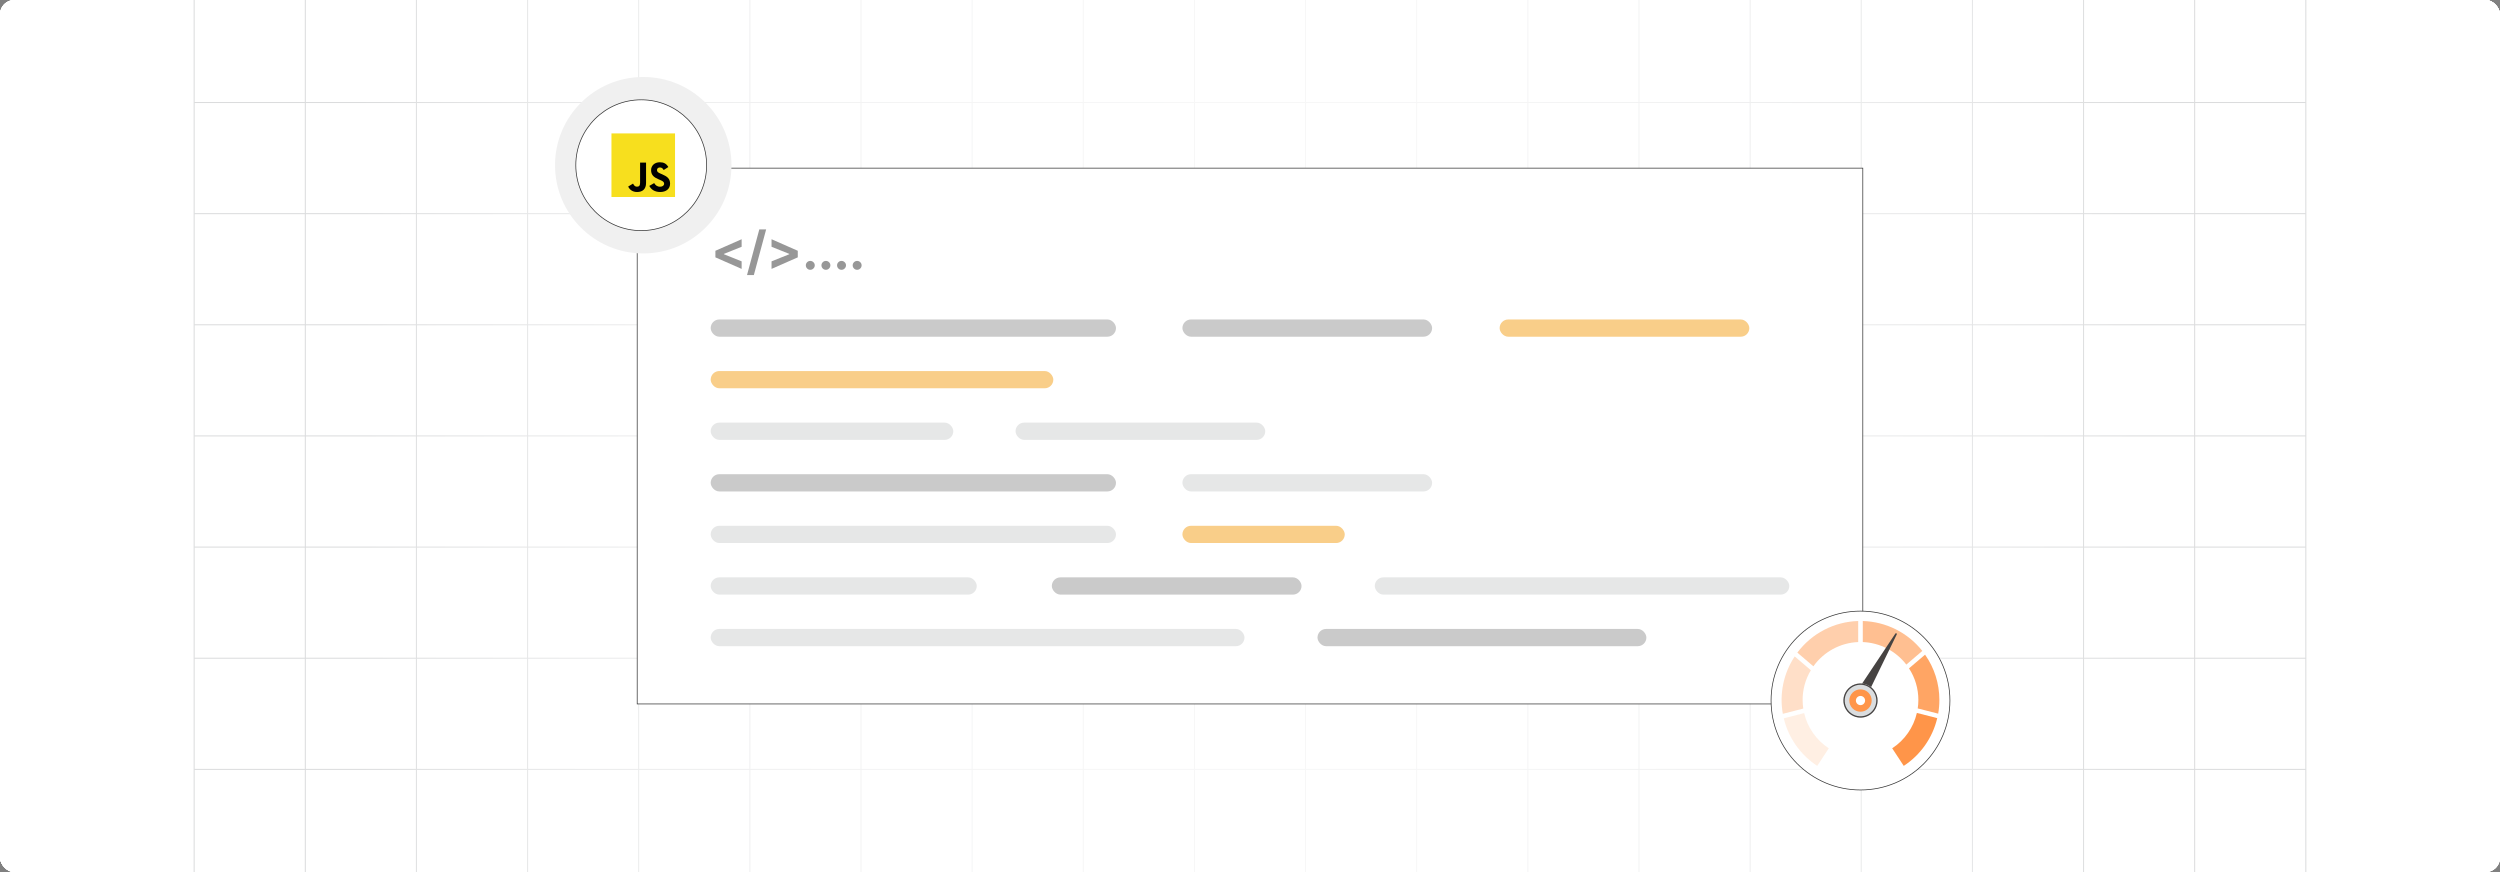 <?xml version="1.0" encoding="UTF-8"?><svg id="Layer_1" xmlns="http://www.w3.org/2000/svg" xmlns:xlink="http://www.w3.org/1999/xlink" viewBox="0 0 860 300"><rect x="0" y="0" width="860" height="300" fill="#808080" stroke="none"/><defs><clipPath id="clippath"><rect y="-.038" width="860" height="300.076" fill="none" stroke-width="0"/></clipPath><clipPath id="clippath-1"><rect y="-.038" width="860" height="300.076" fill="none" stroke-width="0"/></clipPath><linearGradient id="linear-gradient" x1="123.404" y1="149.981" x2="736.596" y2="149.981" gradientUnits="userSpaceOnUse"><stop offset="0" stop-color="#fff" stop-opacity="0"/><stop offset=".039" stop-color="#fff" stop-opacity=".179"/><stop offset=".087" stop-color="#fff" stop-opacity=".369"/><stop offset=".137" stop-color="#fff" stop-opacity=".539"/><stop offset=".189" stop-color="#fff" stop-opacity=".681"/><stop offset=".244" stop-color="#fff" stop-opacity=".797"/><stop offset=".301" stop-color="#fff" stop-opacity=".887"/><stop offset=".363" stop-color="#fff" stop-opacity=".951"/><stop offset=".432" stop-color="#fff" stop-opacity=".988"/><stop offset=".523" stop-color="#fff"/><stop offset=".583" stop-color="#fff" stop-opacity=".984"/><stop offset=".643" stop-color="#fff" stop-opacity=".937"/><stop offset=".703" stop-color="#fff" stop-opacity=".858"/><stop offset=".763" stop-color="#fff" stop-opacity=".747"/><stop offset=".823" stop-color="#fff" stop-opacity=".604"/><stop offset=".883" stop-color="#fff" stop-opacity=".428"/><stop offset=".943" stop-color="#fff" stop-opacity=".225"/><stop offset="1" stop-color="#fff" stop-opacity="0"/></linearGradient></defs><rect y="0" width="860" height="300" rx="5" ry="5" fill="#fff" stroke-width="0"/><rect y="0" width="860" height="300" rx="5" ry="5" fill="#fff" stroke-width="0"/><rect y="0" width="860" height="300" rx="5" ry="5" fill="#fff" stroke-width="0"/><rect y="0" width="860" height="300" rx="5" ry="5" fill="#fff" stroke-width="0"/><g clip-path="url(#clippath)"><rect y="0" width="860" height="300" rx="5" ry="5" fill="#fff" stroke-width="0"/><g clip-path="url(#clippath-1)"><rect y="-.038" width="860" height="300" rx="5" ry="5" fill="#fff" stroke-width="0"/><rect x="66.787" y="-2.966" width="726.419" height="305.872" fill="none" stroke="#dbdcdd" stroke-miterlimit="10" stroke-width=".353"/><polyline points="66.791 264.672 105.02 264.672 143.248 264.672 143.265 264.672 181.493 264.672 219.705 264.672 219.721 264.672 257.95 264.672 296.178 264.672 296.195 264.672 334.423 264.672 372.651 264.672 410.896 264.672 449.108 264.672 487.337 264.672 487.353 264.672 525.581 264.672 563.81 264.672 563.826 264.672 602.054 264.672 640.267 264.672 640.283 264.672 678.511 264.672 716.74 264.672 754.968 264.672 754.984 264.672 793.213 264.672" fill="none" stroke="#dbdcdd" stroke-miterlimit="10" stroke-width=".353"/><polyline points="66.791 226.428 105.02 226.428 143.248 226.428 143.265 226.428 181.493 226.428 219.705 226.428 219.721 226.428 257.95 226.428 296.178 226.428 296.195 226.428 334.423 226.428 372.651 226.428 410.896 226.428 449.108 226.428 487.337 226.428 487.353 226.428 525.581 226.428 563.81 226.428 563.826 226.428 602.054 226.428 640.267 226.428 640.283 226.428 678.511 226.428 716.74 226.428 754.968 226.428 754.984 226.428 793.213 226.428" fill="none" stroke="#dbdcdd" stroke-miterlimit="10" stroke-width=".353"/><polyline points="66.791 188.199 105.02 188.199 143.248 188.199 143.265 188.199 181.493 188.199 219.705 188.199 219.721 188.199 257.95 188.199 296.178 188.199 296.195 188.199 334.423 188.199 372.651 188.199 410.896 188.199 449.108 188.199 487.337 188.199 487.353 188.199 525.581 188.199 563.81 188.199 563.826 188.199 602.054 188.199 640.267 188.199 640.283 188.199 678.511 188.199 716.74 188.199 754.968 188.199 754.984 188.199 793.213 188.199" fill="none" stroke="#dbdcdd" stroke-miterlimit="10" stroke-width=".353"/><polyline points="66.791 149.954 105.02 149.954 143.248 149.954 143.265 149.954 181.493 149.954 219.705 149.954 219.721 149.954 257.95 149.954 296.178 149.954 296.195 149.954 334.423 149.954 372.651 149.954 410.896 149.954 449.108 149.954 487.337 149.954 487.353 149.954 525.581 149.954 563.81 149.954 563.826 149.954 602.054 149.954 640.267 149.954 640.283 149.954 678.511 149.954 716.74 149.954 754.968 149.954 754.984 149.954 793.213 149.954" fill="none" stroke="#dbdcdd" stroke-miterlimit="10" stroke-width=".353"/><polyline points="66.791 111.726 105.02 111.726 143.248 111.726 143.265 111.726 181.493 111.726 219.705 111.726 219.721 111.726 257.95 111.726 296.178 111.726 296.195 111.726 334.423 111.726 372.651 111.726 410.896 111.726 449.108 111.726 487.337 111.726 487.353 111.726 525.581 111.726 563.81 111.726 563.826 111.726 602.054 111.726 640.267 111.726 640.283 111.726 678.511 111.726 716.74 111.726 754.968 111.726 754.984 111.726 793.213 111.726" fill="none" stroke="#dbdcdd" stroke-miterlimit="10" stroke-width=".353"/><polyline points="66.791 73.498 105.02 73.498 143.248 73.498 143.265 73.498 181.493 73.498 219.705 73.498 219.721 73.498 257.95 73.498 296.178 73.498 296.195 73.498 334.423 73.498 372.651 73.498 410.896 73.498 449.108 73.498 487.337 73.498 487.353 73.498 525.581 73.498 563.81 73.498 563.826 73.498 602.054 73.498 640.267 73.498 640.283 73.498 678.511 73.498 716.74 73.498 754.968 73.498 754.984 73.498 793.213 73.498" fill="none" stroke="#dbdcdd" stroke-miterlimit="10" stroke-width=".353"/><polyline points="66.791 35.269 105.02 35.269 143.248 35.269 143.265 35.269 181.493 35.269 219.705 35.269 219.721 35.269 257.95 35.269 296.178 35.269 296.195 35.269 334.423 35.269 372.651 35.269 410.896 35.269 449.108 35.269 487.337 35.269 487.353 35.269 525.581 35.269 563.81 35.269 563.826 35.269 602.054 35.269 640.267 35.269 640.283 35.269 678.511 35.269 716.74 35.269 754.968 35.269 754.984 35.269 793.213 35.269" fill="none" stroke="#dbdcdd" stroke-miterlimit="10" stroke-width=".353"/><polyline points="754.966 -2.982 754.966 -2.966 754.966 35.273 754.966 73.498 754.966 111.722 754.966 111.738 754.966 149.947 754.966 188.202 754.966 226.427 754.966 264.666 754.966 302.906" fill="none" stroke="#dbdcdd" stroke-miterlimit="10" stroke-width=".353"/><polyline points="716.742 -2.982 716.742 -2.966 716.742 35.273 716.742 73.498 716.742 111.722 716.742 111.738 716.742 149.947 716.742 188.202 716.742 226.427 716.742 264.666 716.742 302.906" fill="none" stroke="#dbdcdd" stroke-miterlimit="10" stroke-width=".353"/><polyline points="678.517 -2.982 678.517 -2.966 678.517 35.273 678.517 73.498 678.517 111.722 678.517 111.738 678.517 149.947 678.517 188.202 678.517 226.427 678.517 264.666 678.517 302.906" fill="none" stroke="#dbdcdd" stroke-miterlimit="10" stroke-width=".353"/><polyline points="640.262 -2.982 640.262 -2.966 640.262 35.273 640.262 73.498 640.262 111.722 640.262 111.738 640.262 149.947 640.262 188.202 640.262 226.427 640.262 264.666 640.262 302.906" fill="none" stroke="#dbdcdd" stroke-miterlimit="10" stroke-width=".353"/><polyline points="602.053 -2.982 602.053 -2.966 602.053 35.273 602.053 73.498 602.053 111.722 602.053 111.738 602.053 149.947 602.053 188.202 602.053 226.427 602.053 264.666 602.053 302.906" fill="none" stroke="#dbdcdd" stroke-miterlimit="10" stroke-width=".353"/><polyline points="563.813 -2.982 563.813 -2.966 563.813 35.273 563.813 73.498 563.813 111.722 563.813 111.738 563.813 149.947 563.813 188.202 563.813 226.427 563.813 264.666 563.813 302.906" fill="none" stroke="#dbdcdd" stroke-miterlimit="10" stroke-width=".353"/><polyline points="525.588 -2.982 525.588 -2.966 525.588 35.273 525.588 73.498 525.588 111.722 525.588 111.738 525.588 149.947 525.588 188.202 525.588 226.427 525.588 264.666 525.588 302.906" fill="none" stroke="#dbdcdd" stroke-miterlimit="10" stroke-width=".353"/><polyline points="487.334 -2.982 487.334 -2.966 487.334 35.273 487.334 73.498 487.334 111.722 487.334 111.738 487.334 149.947 487.334 188.202 487.334 226.427 487.334 264.666 487.334 302.906" fill="none" stroke="#dbdcdd" stroke-miterlimit="10" stroke-width=".353"/><polyline points="449.109 -2.982 449.109 -2.966 449.109 35.273 449.109 73.498 449.109 111.722 449.109 111.738 449.109 149.947 449.109 188.202 449.109 226.427 449.109 264.666 449.109 302.906" fill="none" stroke="#dbdcdd" stroke-miterlimit="10" stroke-width=".353"/><polyline points="410.899 -2.982 410.899 -2.966 410.899 35.273 410.899 73.498 410.899 111.722 410.899 111.738 410.899 149.947 410.899 188.202 410.899 226.427 410.899 264.666 410.899 302.906" fill="none" stroke="#dbdcdd" stroke-miterlimit="10" stroke-width=".353"/><polyline points="372.645 -2.982 372.645 -2.966 372.645 35.273 372.645 73.498 372.645 111.722 372.645 111.738 372.645 149.947 372.645 188.202 372.645 226.427 372.645 264.666 372.645 302.906" fill="none" stroke="#dbdcdd" stroke-miterlimit="10" stroke-width=".353"/><polyline points="334.42 -2.982 334.42 -2.966 334.42 35.273 334.42 73.498 334.42 111.722 334.42 111.738 334.42 149.947 334.42 188.202 334.42 226.427 334.42 264.666 334.42 302.906" fill="none" stroke="#dbdcdd" stroke-miterlimit="10" stroke-width=".353"/><polyline points="296.18 -2.982 296.18 -2.966 296.18 35.273 296.18 73.498 296.18 111.722 296.18 111.738 296.18 149.947 296.18 188.202 296.18 226.427 296.18 264.666 296.18 302.906" fill="none" stroke="#dbdcdd" stroke-miterlimit="10" stroke-width=".353"/><polyline points="257.956 -2.982 257.956 -2.966 257.956 35.273 257.956 73.498 257.956 111.722 257.956 111.738 257.956 149.947 257.956 188.202 257.956 226.427 257.956 264.666 257.956 302.906" fill="none" stroke="#dbdcdd" stroke-miterlimit="10" stroke-width=".353"/><polyline points="219.701 -2.982 219.701 -2.966 219.701 35.273 219.701 73.498 219.701 111.722 219.701 111.738 219.701 149.947 219.701 188.202 219.701 226.427 219.701 264.666 219.701 302.906" fill="none" stroke="#dbdcdd" stroke-miterlimit="10" stroke-width=".353"/><polyline points="181.491 -2.982 181.491 -2.966 181.491 35.273 181.491 73.498 181.491 111.722 181.491 111.738 181.491 149.947 181.491 188.202 181.491 226.427 181.491 264.666 181.491 302.906" fill="none" stroke="#dbdcdd" stroke-miterlimit="10" stroke-width=".353"/><polyline points="143.252 -2.982 143.252 -2.966 143.252 35.273 143.252 73.498 143.252 111.722 143.252 111.738 143.252 149.947 143.252 188.202 143.252 226.427 143.252 264.666 143.252 302.906" fill="none" stroke="#dbdcdd" stroke-miterlimit="10" stroke-width=".353"/><polyline points="105.027 -2.982 105.027 -2.966 105.027 35.273 105.027 73.498 105.027 111.722 105.027 111.738 105.027 149.947 105.027 188.202 105.027 226.427 105.027 264.666 105.027 302.906" fill="none" stroke="#dbdcdd" stroke-miterlimit="10" stroke-width=".353"/></g><rect x="123.404" y="-.038" width="613.193" height="300.038" fill="url(#linear-gradient)" opacity=".77" stroke-width="0"/></g><rect x="219.195" y="57.842" width="421.61" height="184.316" fill="#fff" stroke="#333" stroke-miterlimit="10" stroke-width=".25"/><rect x="244.478" y="109.894" width="139.422" height="5.935" rx="2.968" ry="2.968" fill="#cacaca" stroke-width="0"/><rect x="406.752" y="109.894" width="85.897" height="5.935" rx="2.968" ry="2.968" fill="#cacaca" stroke-width="0"/><rect x="515.872" y="109.894" width="85.897" height="5.935" rx="2.968" ry="2.968" fill="#f4a321" opacity=".53" stroke-width="0"/><rect x="244.478" y="127.638" width="117.863" height="5.935" rx="2.968" ry="2.968" fill="#f4a321" opacity=".53" stroke-width="0"/><rect x="244.478" y="145.382" width="83.455" height="5.935" rx="2.968" ry="2.968" fill="#e6e7e7" stroke-width="0"/><rect x="349.35" y="145.382" width="85.897" height="5.935" rx="2.968" ry="2.968" fill="#e6e7e7" stroke-width="0"/><rect x="244.478" y="163.125" width="139.422" height="5.935" rx="2.968" ry="2.968" fill="#cacaca" stroke-width="0"/><rect x="406.752" y="163.125" width="85.897" height="5.935" rx="2.968" ry="2.968" fill="#e6e7e7" stroke-width="0"/><rect x="244.478" y="180.869" width="139.422" height="5.935" rx="2.968" ry="2.968" fill="#e6e7e7" stroke-width="0"/><rect x="406.752" y="180.869" width="55.843" height="5.935" rx="2.968" ry="2.968" fill="#f4a321" opacity=".53" stroke-width="0"/><rect x="244.478" y="198.613" width="91.526" height="5.935" rx="2.968" ry="2.968" fill="#e6e7e7" stroke-width="0"/><rect x="361.829" y="198.613" width="85.897" height="5.935" rx="2.968" ry="2.968" fill="#cacaca" stroke-width="0"/><rect x="472.923" y="198.613" width="142.599" height="5.935" rx="2.968" ry="2.968" fill="#e6e7e7" stroke-width="0"/><rect x="244.478" y="216.356" width="183.632" height="5.935" rx="2.968" ry="2.968" fill="#e6e7e7" stroke-width="0"/><rect x="453.217" y="216.356" width="113.135" height="5.935" rx="2.968" ry="2.968" fill="#cacaca" stroke-width="0"/><path d="M246.099,88.526v-2.257l9.026-3.975v2.597l-6.18,2.481.083-.135v.321l-.083-.135,6.18,2.481v2.597l-9.026-3.975Z" fill="#979797" stroke-width="0"/><path d="M263.556,78.903l-4.231,15.72h-2.353l4.231-15.72h2.353Z" fill="#979797" stroke-width="0"/><path d="M274.435,88.526l-9.026,3.975v-2.597l6.181-2.481-.084.135v-.321l.084.135-6.181-2.481v-2.597l9.026,3.975v2.257Z" fill="#979797" stroke-width="0"/><path d="M278.744,92.815c-.423,0-.785-.151-1.086-.452-.302-.302-.452-.664-.452-1.087,0-.419.15-.777.452-1.077.301-.299.663-.448,1.086-.448.411,0,.769.149,1.077.448.308.3.462.658.462,1.077,0,.282-.071.54-.215.772-.144.233-.33.419-.56.558-.231.139-.485.209-.764.209Z" fill="#979797" stroke-width="0"/><path d="M284.116,92.815c-.423,0-.785-.151-1.086-.452-.302-.302-.452-.664-.452-1.087,0-.419.15-.777.452-1.077.301-.299.663-.448,1.086-.448.411,0,.769.149,1.077.448.308.3.462.658.462,1.077,0,.282-.071.54-.215.772-.144.233-.33.419-.56.558-.231.139-.485.209-.764.209Z" fill="#979797" stroke-width="0"/><path d="M289.488,92.815c-.423,0-.785-.151-1.086-.452-.302-.302-.452-.664-.452-1.087,0-.419.15-.777.452-1.077.301-.299.663-.448,1.086-.448.411,0,.769.149,1.077.448.308.3.462.658.462,1.077,0,.282-.071.54-.215.772-.144.233-.33.419-.56.558-.231.139-.485.209-.764.209Z" fill="#979797" stroke-width="0"/><path d="M294.861,92.815c-.423,0-.785-.151-1.087-.452-.301-.302-.452-.664-.452-1.087,0-.419.151-.777.452-1.077.302-.299.664-.448,1.087-.448.41,0,.769.149,1.077.448.308.3.461.658.461,1.077,0,.282-.071.54-.214.772-.144.233-.331.419-.561.558s-.485.209-.763.209Z" fill="#979797" stroke-width="0"/><path d="M242.472,35.108c-5.47-5.338-12.948-8.627-21.194-8.627-16.761,0-30.348,13.588-30.348,30.348s13.588,30.348,30.348,30.348,30.348-13.588,30.348-30.348c0-8.515-3.506-16.21-9.154-21.722" fill="#f0f0f0" stroke-width="0"/><circle cx="220.576" cy="56.83" r="22.5" fill="#fff" stroke="#333" stroke-miterlimit="10" stroke-width=".25"/><path d="M210.342,45.894h21.871v21.871h-21.871v-21.871Z" fill="#f7df1e" stroke-width="0"/><path d="M216.093,64.171l1.674-1.013c.323.573.617,1.057,1.321,1.057.675,0,1.101-.264,1.101-1.292v-6.988h2.055v7.017c0,2.129-1.248,3.098-3.068,3.098-1.644,0-2.599-.852-3.083-1.879M223.361,63.951l1.673-.969c.441.719,1.013,1.248,2.026,1.248.852,0,1.395-.426,1.395-1.013,0-.705-.558-.954-1.498-1.365l-.514-.22c-1.483-.631-2.466-1.424-2.466-3.098,0-1.542,1.175-2.716,3.01-2.716,1.307,0,2.246.455,2.921,1.644l-1.6,1.028c-.352-.631-.734-.881-1.321-.881-.602,0-.984.382-.984.881,0,.617.382.866,1.262,1.248l.514.22c1.747.749,2.731,1.512,2.731,3.23,0,1.85-1.453,2.863-3.406,2.863-1.909,0-3.142-.91-3.744-2.099" stroke-width="0"/><path d="M662.727,225.492h-26.216c-.135 0-.267.038-.382.11-.115.071-.207.173-.267.294l-2.565,5.156h32.642l-2.567-5.158c-.059-.12-.151-.222-.265-.293-.114-.071-.245-.109-.38-.11h0Z" fill="#dadddf" stroke-width="0"/><path d="M639.451,233.131c-.028-.017-.061-.023-.094-.019-.033.004-.063.019-.086.042-.023.023-.038.053-.042.086-.004.033.003.066.019.094l.782.782h-2.08c-.039,0-.077.016-.104.043s-.043.065-.043.104c0,.039.016.077.043.104.028.028.065.043.104.043h2.118l-.808.808c-.025.028-.039.064-.039.101s.014.074.039.101c.027.026.064.041.101.041.038,0,.074-.015.101-.041l1.15-1.15-1.162-1.14Z" isolation="isolate" opacity=".3" stroke-width="0"/><path d="M634.685,234.121h-2.074l.782-.782c.017-.028.023-.061.019-.094-.004-.032-.019-.063-.042-.086-.023-.023-.053-.038-.086-.042-.033-.004-.066.003-.094.019l-1.168,1.164,1.15,1.152c.014.014.03.025.048.032.018.007.037.011.057.011.029 0.0.058-.008.083-.024.025-.016.044-.039.055-.067.011-.027.014-.057.008-.086-.006-.029-.02-.055-.041-.076l-.808-.808h2.118c.039,0,.077-.015.104-.043s.043-.065.043-.104c0-.039-.016-.077-.043-.104-.028-.028-.065-.043-.104-.043l-.008-.018Z" isolation="isolate" opacity=".3" stroke-width="0"/><g opacity=".3"><path d="M644.829,235.675c-.177,0-.352-.04-.512-.117-.16-.077-.3-.189-.411-.328-.11-.139-.188-.301-.227-.473-.039-.173-.039-.352.001-.525.04-.173.118-.334.229-.473.111-.138.252-.25.412-.326.16-.076.335-.116.513-.115.177.001.352.041.512.119.035.017.062.048.075.085.013.037.011.078-.007.113-.017.035-.048.062-.085.075-.037.013-.078.011-.113-.007-.12-.06-.252-.092-.386-.091-.175-0-.346.051-.491.148-.145.097-.259.235-.326.396-.067.162-.085.339-.051.511.034.171.118.329.241.453.123.124.281.208.452.242s.349.017.511-.05c.162-.067.3-.18.397-.325.097-.145.149-.316.149-.491,0-.039.016-.077.043-.104.028-.028.065-.043.104-.043s.077.016.104.043c.028.028.043.065.043.104,0,.312-.124.612-.344.833-.221.221-.52.345-.832.346h0Z" isolation="isolate" opacity=".3" stroke-width="0"/><path d="M645.013,234.154c-.035.001-.07-.011-.097-.033-.028-.022-.046-.054-.053-.088-.006-.035,0-.07.018-.101.018-.03.046-.054.079-.065l.556-.212-.214-.556c-.013-.037-.012-.077.004-.113s.045-.064.081-.079c.018-.007.038-.011.057-.01.019 0.0.039.005.057.013s.034.019.047.034c.013.014.024.031.031.049l.319.833-.831.319c-.018.006-.036.01-.055.01h0Z" isolation="isolate" opacity=".3" stroke-width="0"/></g><path d="M661.35,228.514l.827-.829c.03-.029.046-.07.047-.112 0-.042-.016-.082-.046-.112s-.07-.046-.112-.047c-.042-0-.082.016-.112.046l-.829.829-.829-.829c-.03-.029-.07-.045-.112-.045s-.082.016-.112.045c-.015.015-.027.032-.035.051-.008.019-.012.04-.012.061s.004.041.012.061c.008.019.02.037.035.051l.829.829-.829.829c-.015.015-.027.032-.035.051-.008.019-.012.04-.012.061s.004.041.012.061c.008.019.02.037.035.051.015.015.032.027.051.035.019.008.04.012.061.012.021,0,.041-.004.061-.012.019-.008.037-.02.051-.035l.829-.829.829.829c.03.029.07.046.112.046.042-0.0.082-.017.112-.047.029-.03.046-.07.046-.112-0-.042-.017-.082-.047-.111l-.827-.829Z" isolation="isolate" opacity=".3" stroke-width="0"/><path d="M640.011,271.749c16.99,0,30.764-13.773,30.764-30.764s-13.773-30.764-30.764-30.764-30.764,13.773-30.764,30.764,13.773,30.764,30.764,30.764Z" fill="#fff" stroke="#333" stroke-miterlimit="10" stroke-width=".25"/><path d="M659.405,245.248c-1.153,4.999-4.195,9.359-8.489,12.166l3.974,6.052c5.802-3.799,9.925-9.678,11.521-16.427l-7.006-1.791Z" fill="#ff9549" stroke-width="0"/><path d="M640.801,220.87c2.911.117,5.761.871,8.349,2.211,2.587,1.339,4.849,3.231,6.625,5.541l5.506-4.705c-2.455-3.106-5.561-5.637-9.099-7.415-3.538-1.778-7.423-2.758-11.38-2.874v7.242Z" fill="#ff9549" opacity=".6" stroke-width="0"/><path d="M656.696,229.917c2.107,3.227,3.226,6.998,3.22,10.852-.001.981-.073,1.96-.216,2.931l7.04,1.797c.272-1.561.407-3.143.404-4.728.004-5.572-1.716-11.008-4.924-15.564l-5.524,4.712Z" fill="#ff9549" opacity=".85" stroke-width="0"/><path d="M623.804,229.212c1.762-2.474,4.068-4.513,6.739-5.958,2.672-1.446,5.639-2.261,8.675-2.383v-7.242c-4.082.12-8.084,1.16-11.708,3.042-3.624,1.882-6.777,4.558-9.222,7.829l5.516,4.714Z" fill="#ff9549" opacity=".45" stroke-width="0"/><path d="M620.327,243.744c-.149-.985-.224-1.979-.224-2.975-.003-3.598.976-7.129,2.83-10.213l-5.556-4.748c-3.85,5.812-5.312,12.884-4.083,19.746l7.034-1.809Z" fill="#ff9549" opacity=".3" stroke-width="0"/><path d="M620.627,245.303l-7.016,1.791c1.609,6.728,5.731,12.586,11.521,16.372l3.972-6.052c-4.278-2.797-7.314-7.134-8.477-12.111h0Z" fill="#ff9549" opacity=".15" stroke-width="0"/><path d="M640.631,238.768c.426.183.907.19,1.338.02.431-.17.778-.503.964-.928l9.573-19.663c.02-.063.018-.131-.006-.193-.025-.062-.07-.113-.128-.145-.058-.032-.126-.042-.191-.03-.065.013-.124.048-.166.099l-12.162,18.276c-.138.214-.228.456-.263.708-.035.253-.015.51.059.753s.2.469.37.659c.17.19.379.341.612.443h0Z" fill="#464342" stroke-width="0"/><path d="M640.011,246.867c3.248,0,5.882-2.634,5.882-5.882s-2.634-5.882-5.882-5.882-5.882,2.633-5.882,5.882,2.633,5.882,5.882,5.882Z" fill="#dadddf" stroke-width="0"/><path d="M640.01,244.832c2.124,0,3.846-1.722,3.846-3.846s-1.722-3.846-3.846-3.846-3.846,1.722-3.846,3.846,1.722,3.846,3.846,3.846Z" fill="#ff9549" stroke-width="0"/><path d="M640.011,242.568c.874,0,1.583-.709,1.583-1.583s-.709-1.583-1.583-1.583-1.583.709-1.583,1.583.709,1.583,1.583,1.583Z" fill="#fff" stroke-width="0"/><path d="M640.011,246.867c-1.163 0-2.301-.344-3.268-.99-.968-.646-1.722-1.565-2.167-2.639-.446-1.075-.562-2.258-.336-3.399.227-1.141.787-2.189,1.609-3.012.823-.823,1.871-1.383,3.011-1.61,1.141-.227,2.324-.111,3.399.334s1.994,1.199,2.64,2.166c.646.967.991,2.104.991,3.268-.002,1.559-.622,3.054-1.724,4.157-1.102,1.103-2.597,1.723-4.156,1.725h0ZM640.011,235.548c-1.074-0-2.124.318-3.017.914-.893.596-1.589,1.444-2.001,2.436-.411.992-.519,2.084-.31,3.137s.726,2.021,1.485,2.78c.759.76,1.727,1.277,2.78,1.486,1.053.21,2.145.102,3.137-.309.992-.411,1.84-1.107,2.437-2.0.597-.893.915-1.942.915-3.016-.004-1.438-.577-2.815-1.594-3.831-1.017-1.016-2.395-1.588-3.833-1.59v-.008Z" fill="#464342" stroke-width="0"/></svg>